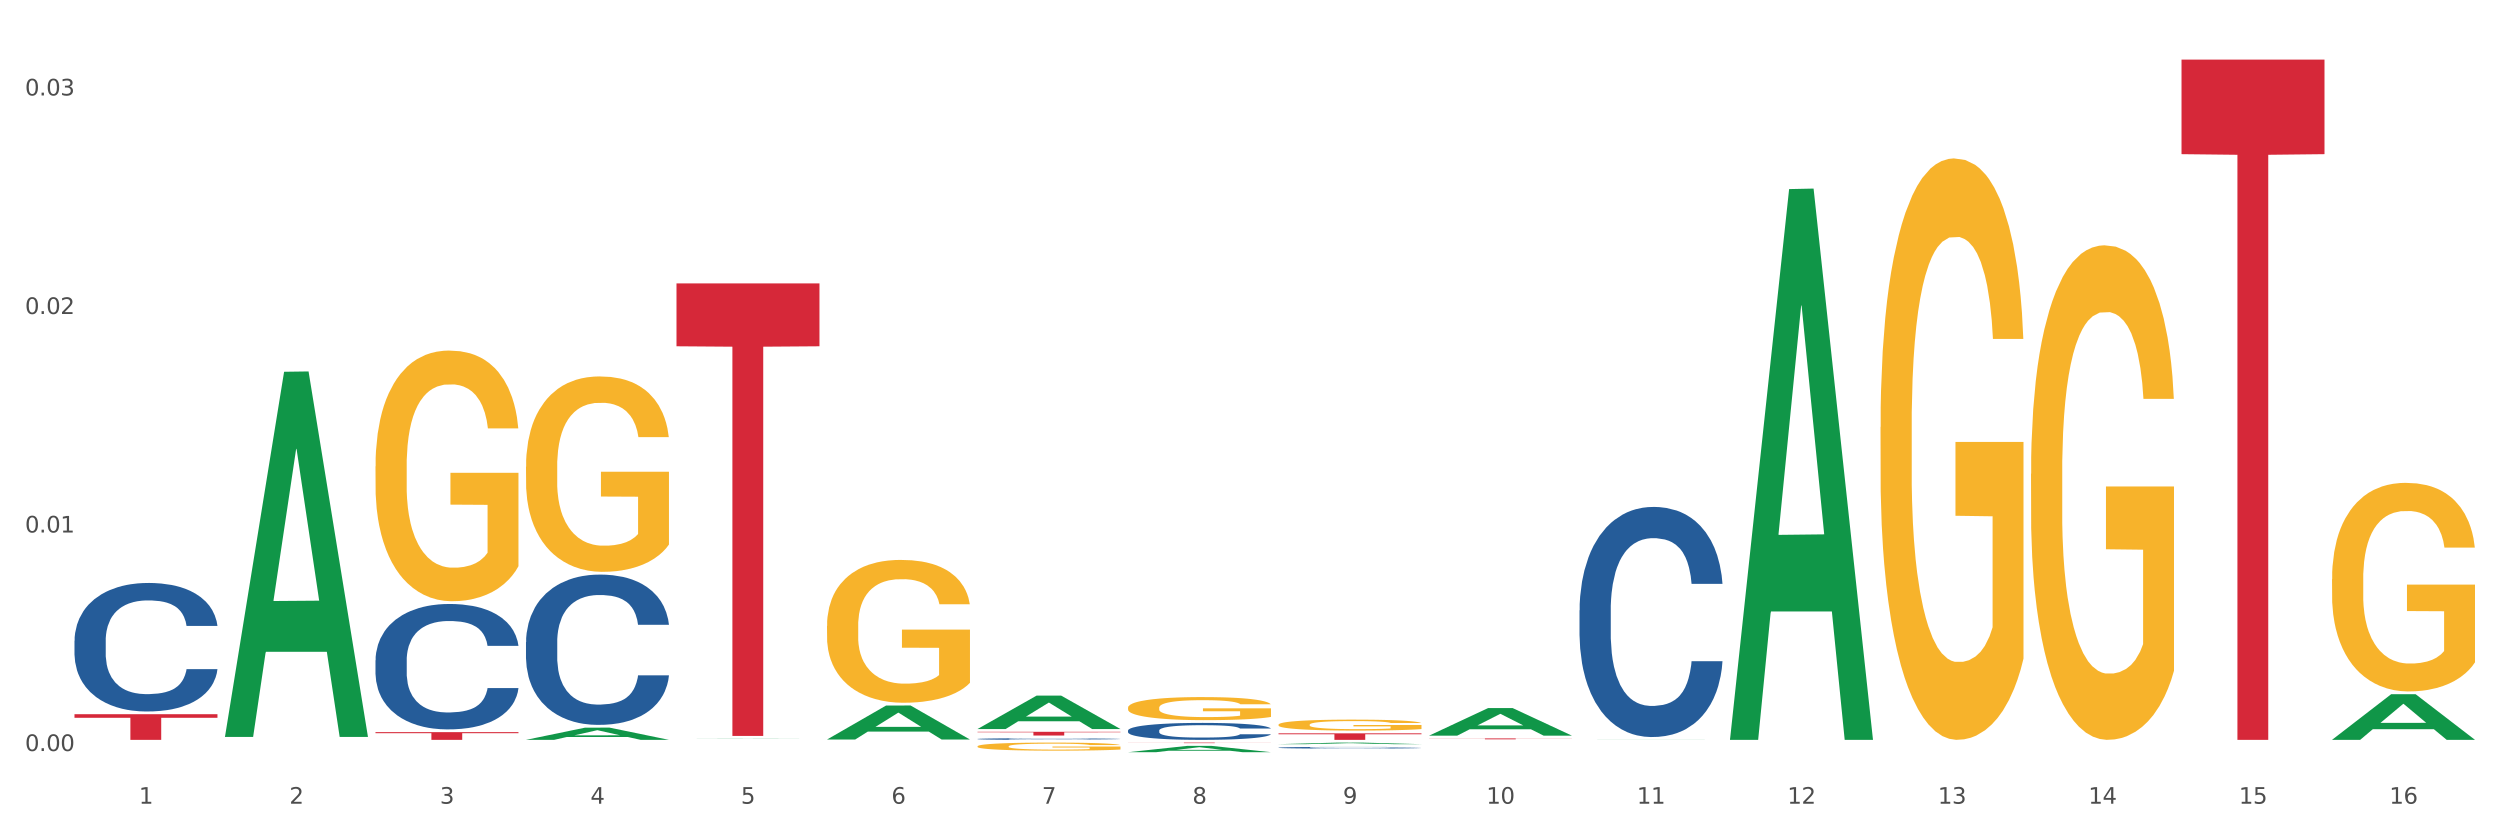 <?xml version="1.0" encoding="utf-8" standalone="no"?>
<!DOCTYPE svg PUBLIC "-//W3C//DTD SVG 1.1//EN"
  "http://www.w3.org/Graphics/SVG/1.1/DTD/svg11.dtd">
<svg xmlns:xlink="http://www.w3.org/1999/xlink" width="1080pt" height="360pt" viewBox="0 0 1080 360" xmlns="http://www.w3.org/2000/svg" version="1.1">
 <rect x="0" y="0" width="1080" height="360" fill="#333333" stroke="none"/>
 <defs>
  <style type="text/css">*{stroke-linejoin: round; stroke-linecap: butt}</style>
 </defs>
 <g id="figure_1">
  <g id="patch_1">
   <path d="M 0 360 
L 1080 360 
L 1080 0 
L 0 0 
z
" style="fill: #ffffff; stroke: #ffffff; stroke-linejoin: miter"/>
  </g>
  <g id="axes_1">
   <g id="matplotlib.axis_1">
    <g id="xtick_1">
     <g id="text_1">
      <!-- 1 -->
      <g style="fill: #4d4d4d" transform="translate(60.004 347.204) scale(0.096 -0.096)">
       <defs>
        <path id="DejaVuSans-31" d="M 794 531 
L 1825 531 
L 1825 4091 
L 703 3866 
L 703 4441 
L 1819 4666 
L 2450 4666 
L 2450 531 
L 3481 531 
L 3481 0 
L 794 0 
L 794 531 
z
" transform="scale(0.016)"/>
       </defs>
       <use xlink:href="#DejaVuSans-31"/>
      </g>
     </g>
    </g>
    <g id="xtick_2">
     <g id="text_2">
      <!-- 2 -->
      <g style="fill: #4d4d4d" transform="translate(125.021 347.204) scale(0.096 -0.096)">
       <defs>
        <path id="DejaVuSans-32" d="M 1228 531 
L 3431 531 
L 3431 0 
L 469 0 
L 469 531 
Q 828 903 1448 1529 
Q 2069 2156 2228 2338 
Q 2531 2678 2651 2914 
Q 2772 3150 2772 3378 
Q 2772 3750 2511 3984 
Q 2250 4219 1831 4219 
Q 1534 4219 1204 4116 
Q 875 4013 500 3803 
L 500 4441 
Q 881 4594 1212 4672 
Q 1544 4750 1819 4750 
Q 2544 4750 2975 4387 
Q 3406 4025 3406 3419 
Q 3406 3131 3298 2873 
Q 3191 2616 2906 2266 
Q 2828 2175 2409 1742 
Q 1991 1309 1228 531 
z
" transform="scale(0.016)"/>
       </defs>
       <use xlink:href="#DejaVuSans-32"/>
      </g>
     </g>
    </g>
    <g id="xtick_3">
     <g id="text_3">
      <!-- 3 -->
      <g style="fill: #4d4d4d" transform="translate(190.039 347.204) scale(0.096 -0.096)">
       <defs>
        <path id="DejaVuSans-33" d="M 2597 2516 
Q 3050 2419 3304 2112 
Q 3559 1806 3559 1356 
Q 3559 666 3084 287 
Q 2609 -91 1734 -91 
Q 1441 -91 1130 -33 
Q 819 25 488 141 
L 488 750 
Q 750 597 1062 519 
Q 1375 441 1716 441 
Q 2309 441 2620 675 
Q 2931 909 2931 1356 
Q 2931 1769 2642 2001 
Q 2353 2234 1838 2234 
L 1294 2234 
L 1294 2753 
L 1863 2753 
Q 2328 2753 2575 2939 
Q 2822 3125 2822 3475 
Q 2822 3834 2567 4026 
Q 2313 4219 1838 4219 
Q 1578 4219 1281 4162 
Q 984 4106 628 3988 
L 628 4550 
Q 988 4650 1302 4700 
Q 1616 4750 1894 4750 
Q 2613 4750 3031 4423 
Q 3450 4097 3450 3541 
Q 3450 3153 3228 2886 
Q 3006 2619 2597 2516 
z
" transform="scale(0.016)"/>
       </defs>
       <use xlink:href="#DejaVuSans-33"/>
      </g>
     </g>
    </g>
    <g id="xtick_4">
     <g id="text_4">
      <!-- 4 -->
      <g style="fill: #4d4d4d" transform="translate(255.056 347.204) scale(0.096 -0.096)">
       <defs>
        <path id="DejaVuSans-34" d="M 2419 4116 
L 825 1625 
L 2419 1625 
L 2419 4116 
z
M 2253 4666 
L 3047 4666 
L 3047 1625 
L 3713 1625 
L 3713 1100 
L 3047 1100 
L 3047 0 
L 2419 0 
L 2419 1100 
L 313 1100 
L 313 1709 
L 2253 4666 
z
" transform="scale(0.016)"/>
       </defs>
       <use xlink:href="#DejaVuSans-34"/>
      </g>
     </g>
    </g>
    <g id="xtick_5">
     <g id="text_5">
      <!-- 5 -->
      <g style="fill: #4d4d4d" transform="translate(320.073 347.204) scale(0.096 -0.096)">
       <defs>
        <path id="DejaVuSans-35" d="M 691 4666 
L 3169 4666 
L 3169 4134 
L 1269 4134 
L 1269 2991 
Q 1406 3038 1543 3061 
Q 1681 3084 1819 3084 
Q 2600 3084 3056 2656 
Q 3513 2228 3513 1497 
Q 3513 744 3044 326 
Q 2575 -91 1722 -91 
Q 1428 -91 1123 -41 
Q 819 9 494 109 
L 494 744 
Q 775 591 1075 516 
Q 1375 441 1709 441 
Q 2250 441 2565 725 
Q 2881 1009 2881 1497 
Q 2881 1984 2565 2268 
Q 2250 2553 1709 2553 
Q 1456 2553 1204 2497 
Q 953 2441 691 2322 
L 691 4666 
z
" transform="scale(0.016)"/>
       </defs>
       <use xlink:href="#DejaVuSans-35"/>
      </g>
     </g>
    </g>
    <g id="xtick_6">
     <g id="text_6">
      <!-- 6 -->
      <g style="fill: #4d4d4d" transform="translate(385.09 347.204) scale(0.096 -0.096)">
       <defs>
        <path id="DejaVuSans-36" d="M 2113 2584 
Q 1688 2584 1439 2293 
Q 1191 2003 1191 1497 
Q 1191 994 1439 701 
Q 1688 409 2113 409 
Q 2538 409 2786 701 
Q 3034 994 3034 1497 
Q 3034 2003 2786 2293 
Q 2538 2584 2113 2584 
z
M 3366 4563 
L 3366 3988 
Q 3128 4100 2886 4159 
Q 2644 4219 2406 4219 
Q 1781 4219 1451 3797 
Q 1122 3375 1075 2522 
Q 1259 2794 1537 2939 
Q 1816 3084 2150 3084 
Q 2853 3084 3261 2657 
Q 3669 2231 3669 1497 
Q 3669 778 3244 343 
Q 2819 -91 2113 -91 
Q 1303 -91 875 529 
Q 447 1150 447 2328 
Q 447 3434 972 4092 
Q 1497 4750 2381 4750 
Q 2619 4750 2861 4703 
Q 3103 4656 3366 4563 
z
" transform="scale(0.016)"/>
       </defs>
       <use xlink:href="#DejaVuSans-36"/>
      </g>
     </g>
    </g>
    <g id="xtick_7">
     <g id="text_7">
      <!-- 7 -->
      <g style="fill: #4d4d4d" transform="translate(450.108 347.204) scale(0.096 -0.096)">
       <defs>
        <path id="DejaVuSans-37" d="M 525 4666 
L 3525 4666 
L 3525 4397 
L 1831 0 
L 1172 0 
L 2766 4134 
L 525 4134 
L 525 4666 
z
" transform="scale(0.016)"/>
       </defs>
       <use xlink:href="#DejaVuSans-37"/>
      </g>
     </g>
    </g>
    <g id="xtick_8">
     <g id="text_8">
      <!-- 8 -->
      <g style="fill: #4d4d4d" transform="translate(515.125 347.204) scale(0.096 -0.096)">
       <defs>
        <path id="DejaVuSans-38" d="M 2034 2216 
Q 1584 2216 1326 1975 
Q 1069 1734 1069 1313 
Q 1069 891 1326 650 
Q 1584 409 2034 409 
Q 2484 409 2743 651 
Q 3003 894 3003 1313 
Q 3003 1734 2745 1975 
Q 2488 2216 2034 2216 
z
M 1403 2484 
Q 997 2584 770 2862 
Q 544 3141 544 3541 
Q 544 4100 942 4425 
Q 1341 4750 2034 4750 
Q 2731 4750 3128 4425 
Q 3525 4100 3525 3541 
Q 3525 3141 3298 2862 
Q 3072 2584 2669 2484 
Q 3125 2378 3379 2068 
Q 3634 1759 3634 1313 
Q 3634 634 3220 271 
Q 2806 -91 2034 -91 
Q 1263 -91 848 271 
Q 434 634 434 1313 
Q 434 1759 690 2068 
Q 947 2378 1403 2484 
z
M 1172 3481 
Q 1172 3119 1398 2916 
Q 1625 2713 2034 2713 
Q 2441 2713 2670 2916 
Q 2900 3119 2900 3481 
Q 2900 3844 2670 4047 
Q 2441 4250 2034 4250 
Q 1625 4250 1398 4047 
Q 1172 3844 1172 3481 
z
" transform="scale(0.016)"/>
       </defs>
       <use xlink:href="#DejaVuSans-38"/>
      </g>
     </g>
    </g>
    <g id="xtick_9">
     <g id="text_9">
      <!-- 9 -->
      <g style="fill: #4d4d4d" transform="translate(580.142 347.204) scale(0.096 -0.096)">
       <defs>
        <path id="DejaVuSans-39" d="M 703 97 
L 703 672 
Q 941 559 1184 500 
Q 1428 441 1663 441 
Q 2288 441 2617 861 
Q 2947 1281 2994 2138 
Q 2813 1869 2534 1725 
Q 2256 1581 1919 1581 
Q 1219 1581 811 2004 
Q 403 2428 403 3163 
Q 403 3881 828 4315 
Q 1253 4750 1959 4750 
Q 2769 4750 3195 4129 
Q 3622 3509 3622 2328 
Q 3622 1225 3098 567 
Q 2575 -91 1691 -91 
Q 1453 -91 1209 -44 
Q 966 3 703 97 
z
M 1959 2075 
Q 2384 2075 2632 2365 
Q 2881 2656 2881 3163 
Q 2881 3666 2632 3958 
Q 2384 4250 1959 4250 
Q 1534 4250 1286 3958 
Q 1038 3666 1038 3163 
Q 1038 2656 1286 2365 
Q 1534 2075 1959 2075 
z
" transform="scale(0.016)"/>
       </defs>
       <use xlink:href="#DejaVuSans-39"/>
      </g>
     </g>
    </g>
    <g id="xtick_10">
     <g id="text_10">
      <!-- 10 -->
      <g style="fill: #4d4d4d" transform="translate(642.105 347.204) scale(0.096 -0.096)">
       <defs>
        <path id="DejaVuSans-30" d="M 2034 4250 
Q 1547 4250 1301 3770 
Q 1056 3291 1056 2328 
Q 1056 1369 1301 889 
Q 1547 409 2034 409 
Q 2525 409 2770 889 
Q 3016 1369 3016 2328 
Q 3016 3291 2770 3770 
Q 2525 4250 2034 4250 
z
M 2034 4750 
Q 2819 4750 3233 4129 
Q 3647 3509 3647 2328 
Q 3647 1150 3233 529 
Q 2819 -91 2034 -91 
Q 1250 -91 836 529 
Q 422 1150 422 2328 
Q 422 3509 836 4129 
Q 1250 4750 2034 4750 
z
" transform="scale(0.016)"/>
       </defs>
       <use xlink:href="#DejaVuSans-31"/>
       <use xlink:href="#DejaVuSans-30" transform="translate(63.623 0)"/>
      </g>
     </g>
    </g>
    <g id="xtick_11">
     <g id="text_11">
      <!-- 11 -->
      <g style="fill: #4d4d4d" transform="translate(707.123 347.204) scale(0.096 -0.096)">
       <use xlink:href="#DejaVuSans-31"/>
       <use xlink:href="#DejaVuSans-31" transform="translate(63.623 0)"/>
      </g>
     </g>
    </g>
    <g id="xtick_12">
     <g id="text_12">
      <!-- 12 -->
      <g style="fill: #4d4d4d" transform="translate(772.14 347.204) scale(0.096 -0.096)">
       <use xlink:href="#DejaVuSans-31"/>
       <use xlink:href="#DejaVuSans-32" transform="translate(63.623 0)"/>
      </g>
     </g>
    </g>
    <g id="xtick_13">
     <g id="text_13">
      <!-- 13 -->
      <g style="fill: #4d4d4d" transform="translate(837.157 347.204) scale(0.096 -0.096)">
       <use xlink:href="#DejaVuSans-31"/>
       <use xlink:href="#DejaVuSans-33" transform="translate(63.623 0)"/>
      </g>
     </g>
    </g>
    <g id="xtick_14">
     <g id="text_14">
      <!-- 14 -->
      <g style="fill: #4d4d4d" transform="translate(902.174 347.204) scale(0.096 -0.096)">
       <use xlink:href="#DejaVuSans-31"/>
       <use xlink:href="#DejaVuSans-34" transform="translate(63.623 0)"/>
      </g>
     </g>
    </g>
    <g id="xtick_15">
     <g id="text_15">
      <!-- 15 -->
      <g style="fill: #4d4d4d" transform="translate(967.192 347.204) scale(0.096 -0.096)">
       <use xlink:href="#DejaVuSans-31"/>
       <use xlink:href="#DejaVuSans-35" transform="translate(63.623 0)"/>
      </g>
     </g>
    </g>
    <g id="xtick_16">
     <g id="text_16">
      <!-- 16 -->
      <g style="fill: #4d4d4d" transform="translate(1032.209 347.204) scale(0.096 -0.096)">
       <use xlink:href="#DejaVuSans-31"/>
       <use xlink:href="#DejaVuSans-36" transform="translate(63.623 0)"/>
      </g>
     </g>
    </g>
    <g id="xtick_17"/>
    <g id="xtick_18"/>
    <g id="xtick_19"/>
    <g id="xtick_20"/>
    <g id="xtick_21"/>
    <g id="xtick_22"/>
    <g id="xtick_23"/>
    <g id="xtick_24"/>
    <g id="xtick_25"/>
    <g id="xtick_26"/>
    <g id="xtick_27"/>
    <g id="xtick_28"/>
    <g id="xtick_29"/>
    <g id="xtick_30"/>
    <g id="xtick_31"/>
   </g>
   <g id="matplotlib.axis_2">
    <g id="ytick_1">
     <g id="text_17">
      <!-- 0.00 -->
      <g style="fill: #4d4d4d" transform="translate(10.8 324.444) scale(0.096 -0.096)">
       <defs>
        <path id="DejaVuSans-2e" d="M 684 794 
L 1344 794 
L 1344 0 
L 684 0 
L 684 794 
z
" transform="scale(0.016)"/>
       </defs>
       <use xlink:href="#DejaVuSans-30"/>
       <use xlink:href="#DejaVuSans-2e" transform="translate(63.623 0)"/>
       <use xlink:href="#DejaVuSans-30" transform="translate(95.41 0)"/>
       <use xlink:href="#DejaVuSans-30" transform="translate(159.033 0)"/>
      </g>
     </g>
    </g>
    <g id="ytick_2">
     <g id="text_18">
      <!-- 0.01 -->
      <g style="fill: #4d4d4d" transform="translate(10.8 230.044) scale(0.096 -0.096)">
       <use xlink:href="#DejaVuSans-30"/>
       <use xlink:href="#DejaVuSans-2e" transform="translate(63.623 0)"/>
       <use xlink:href="#DejaVuSans-30" transform="translate(95.41 0)"/>
       <use xlink:href="#DejaVuSans-31" transform="translate(159.033 0)"/>
      </g>
     </g>
    </g>
    <g id="ytick_3">
     <g id="text_19">
      <!-- 0.02 -->
      <g style="fill: #4d4d4d" transform="translate(10.8 135.643) scale(0.096 -0.096)">
       <use xlink:href="#DejaVuSans-30"/>
       <use xlink:href="#DejaVuSans-2e" transform="translate(63.623 0)"/>
       <use xlink:href="#DejaVuSans-30" transform="translate(95.41 0)"/>
       <use xlink:href="#DejaVuSans-32" transform="translate(159.033 0)"/>
      </g>
     </g>
    </g>
    <g id="ytick_4">
     <g id="text_20">
      <!-- 0.03 -->
      <g style="fill: #4d4d4d" transform="translate(10.8 41.242) scale(0.096 -0.096)">
       <use xlink:href="#DejaVuSans-30"/>
       <use xlink:href="#DejaVuSans-2e" transform="translate(63.623 0)"/>
       <use xlink:href="#DejaVuSans-30" transform="translate(95.41 0)"/>
       <use xlink:href="#DejaVuSans-33" transform="translate(159.033 0)"/>
      </g>
     </g>
    </g>
    <g id="ytick_5"/>
    <g id="ytick_6"/>
    <g id="ytick_7"/>
   </g>
   <g id="PolyCollection_1">
    <path d="M 97.192 318.046 
L 97.256 317.897 
L 122.727 160.606 
L 133.297 160.457 
L 158.959 318.342 
L 146.733 318.342 
L 141.193 281.576 
L 114.894 281.576 
L 114.703 282.169 
L 109.354 318.342 
L 97.192 318.342 
L 97.192 318.046 
L 118.206 259.636 
L 137.882 259.487 
L 128.139 194.11 
L 128.012 193.813 
L 127.884 194.258 
L 118.142 259.487 
L 118.206 259.636 
L 97.192 318.046 
z
" clip-path="url(#pe844d0e435)" style="fill: #109648"/>
    <path d="M 552.313 316.797 
L 614.079 316.797 
L 614.079 317.189 
L 589.783 317.192 
L 589.783 319.617 
L 576.463 319.617 
L 576.463 317.192 
L 552.313 317.189 
L 552.313 316.8 
L 552.313 316.797 
z
" clip-path="url(#pe844d0e435)" style="fill: #d62839"/>
    <path d="M 487.296 320.797 
L 549.062 320.797 
L 549.062 320.831 
L 524.765 320.831 
L 524.765 321.038 
L 511.446 321.038 
L 511.446 320.831 
L 487.296 320.831 
L 487.296 320.797 
L 487.296 320.797 
z
" clip-path="url(#pe844d0e435)" style="fill: #d62839"/>
    <path d="M 422.278 316.13 
L 484.045 316.13 
L 484.045 316.353 
L 459.748 316.355 
L 459.748 317.739 
L 446.429 317.739 
L 446.429 316.355 
L 422.278 316.353 
L 422.278 316.131 
L 422.278 316.13 
z
" clip-path="url(#pe844d0e435)" style="fill: #d62839"/>
    <path d="M 292.244 122.426 
L 354.01 122.426 
L 354.01 149.592 
L 329.714 149.776 
L 329.714 317.913 
L 316.394 317.913 
L 316.394 149.776 
L 292.244 149.592 
L 292.244 122.61 
L 292.244 122.426 
z
" clip-path="url(#pe844d0e435)" style="fill: #d62839"/>
    <path d="M 162.209 285.263 
L 162.282 285.213 
L 162.282 283.828 
L 162.502 281.947 
L 163.305 278.483 
L 164.327 275.86 
L 166.079 272.792 
L 167.028 271.505 
L 168.269 270.07 
L 170.825 267.744 
L 173.745 265.765 
L 175.789 264.676 
L 177.323 263.983 
L 180.754 262.746 
L 182.725 262.202 
L 184.77 261.756 
L 186.522 261.459 
L 189.442 261.113 
L 191.778 260.965 
L 194.48 260.915 
L 196.743 260.965 
L 199.737 261.162 
L 204.117 261.756 
L 205.796 262.103 
L 208.06 262.697 
L 210.396 263.488 
L 212.294 264.28 
L 214.485 265.418 
L 216.748 266.903 
L 218.938 268.783 
L 220.471 270.516 
L 221.713 272.347 
L 222.808 274.573 
L 223.611 276.998 
L 223.976 279.027 
L 210.615 279.027 
L 210.25 277.196 
L 209.52 275.217 
L 208.79 273.881 
L 207.987 272.792 
L 206.746 271.555 
L 205.65 270.763 
L 203.825 269.823 
L 202.146 269.229 
L 200.759 268.882 
L 199.079 268.586 
L 195.502 268.289 
L 192.947 268.289 
L 191.34 268.388 
L 189.369 268.635 
L 187.69 268.981 
L 185.719 269.575 
L 184.185 270.219 
L 182.652 271.06 
L 181.776 271.654 
L 180.462 272.742 
L 179.586 273.633 
L 178.418 275.167 
L 177.761 276.256 
L 176.592 279.077 
L 176.081 281.155 
L 175.862 282.59 
L 175.716 284.174 
L 175.716 291.894 
L 176.154 295.358 
L 176.519 296.843 
L 177.104 298.525 
L 178.199 300.703 
L 179.805 302.831 
L 181.484 304.365 
L 182.871 305.305 
L 184.185 305.998 
L 185.5 306.542 
L 187.106 307.037 
L 188.42 307.334 
L 190.391 307.631 
L 192.728 307.779 
L 194.553 307.779 
L 198.276 307.532 
L 199.956 307.284 
L 201.562 306.938 
L 203.314 306.394 
L 204.701 305.8 
L 205.504 305.354 
L 206.819 304.414 
L 207.841 303.424 
L 208.717 302.286 
L 209.301 301.296 
L 209.958 299.812 
L 210.469 298.129 
L 210.615 297.239 
L 223.976 297.239 
L 223.684 299.02 
L 223.173 300.752 
L 222.151 303.078 
L 221.348 304.414 
L 220.106 306.047 
L 218.792 307.433 
L 216.967 308.967 
L 215.288 310.105 
L 213.535 311.095 
L 211.637 311.986 
L 208.206 313.223 
L 206.965 313.569 
L 204.336 314.163 
L 202.292 314.51 
L 199.299 314.856 
L 196.232 315.054 
L 193.02 315.103 
L 190.172 315.004 
L 187.033 314.707 
L 185.062 314.411 
L 182.871 313.965 
L 180.316 313.272 
L 177.907 312.431 
L 175.643 311.441 
L 173.526 310.303 
L 171.555 309.016 
L 168.999 306.889 
L 167.101 304.81 
L 165.714 302.88 
L 164.765 301.247 
L 163.816 299.169 
L 163.305 297.733 
L 162.502 294.269 
L 162.209 291.053 
L 162.209 285.263 
z
" clip-path="url(#pe844d0e435)" style="fill: #255c99"/>
    <path d="M 32.175 308.545 
L 93.941 308.545 
L 93.941 310.084 
L 69.645 310.094 
L 69.645 319.617 
L 56.325 319.617 
L 56.325 310.094 
L 32.175 310.084 
L 32.175 308.556 
L 32.175 308.545 
z
" clip-path="url(#pe844d0e435)" style="fill: #d62839"/>
    <path d="M 1007.434 250.232 
L 1007.507 250.149 
L 1007.507 247.187 
L 1007.652 244.635 
L 1008.382 238.463 
L 1009.475 233.36 
L 1010.278 230.645 
L 1011.08 228.423 
L 1012.028 226.2 
L 1013.195 223.896 
L 1015.309 220.522 
L 1016.622 218.794 
L 1018.226 216.983 
L 1021.143 214.349 
L 1023.258 212.868 
L 1025.446 211.634 
L 1029.019 210.152 
L 1031.353 209.494 
L 1033.832 209 
L 1036.822 208.671 
L 1039.083 208.589 
L 1044.041 208.835 
L 1048.271 209.576 
L 1050.313 210.152 
L 1052.938 211.14 
L 1054.324 211.798 
L 1056.584 213.115 
L 1058.918 214.843 
L 1060.522 216.325 
L 1062.929 219.123 
L 1064.752 221.921 
L 1066.429 225.377 
L 1067.304 227.764 
L 1067.96 229.986 
L 1068.544 232.537 
L 1069.127 236.57 
L 1056.001 236.57 
L 1055.49 233.69 
L 1054.688 230.974 
L 1053.521 228.34 
L 1052.5 226.694 
L 1050.75 224.637 
L 1049.146 223.32 
L 1047.469 222.332 
L 1045.427 221.509 
L 1043.823 221.098 
L 1041.562 220.769 
L 1037.114 220.851 
L 1034.124 221.509 
L 1032.082 222.332 
L 1030.769 223.073 
L 1029.602 223.896 
L 1028.29 225.048 
L 1026.758 226.777 
L 1025.665 228.34 
L 1024.571 230.315 
L 1023.696 232.291 
L 1022.893 234.595 
L 1022.237 237.064 
L 1021.727 239.615 
L 1021.289 242.743 
L 1020.925 247.927 
L 1020.925 259.202 
L 1021.07 261.754 
L 1021.435 265.128 
L 1021.873 267.679 
L 1022.602 270.724 
L 1023.258 272.782 
L 1024.498 275.744 
L 1025.883 278.213 
L 1026.977 279.777 
L 1028.071 281.094 
L 1029.967 282.904 
L 1032.082 284.386 
L 1033.905 285.291 
L 1036.384 286.114 
L 1038.062 286.443 
L 1039.52 286.608 
L 1043.093 286.608 
L 1045.646 286.361 
L 1048.49 285.785 
L 1050.677 285.044 
L 1052.5 284.139 
L 1054.542 282.657 
L 1055.855 281.258 
L 1055.855 264.058 
L 1039.812 263.976 
L 1039.812 252.536 
L 1069.2 252.536 
L 1069.2 286.114 
L 1067.96 287.842 
L 1066.575 289.406 
L 1065.116 290.805 
L 1062.929 292.533 
L 1060.303 294.179 
L 1057.97 295.331 
L 1055.49 296.319 
L 1052.573 297.224 
L 1048.781 298.047 
L 1046.448 298.376 
L 1043.531 298.623 
L 1040.103 298.706 
L 1037.114 298.541 
L 1034.197 298.13 
L 1031.134 297.389 
L 1028.144 296.319 
L 1025.883 295.249 
L 1023.623 293.932 
L 1021.216 292.204 
L 1019.32 290.558 
L 1017.862 289.077 
L 1016.257 287.184 
L 1014.507 284.715 
L 1013.195 282.493 
L 1012.028 280.188 
L 1010.788 277.226 
L 1009.913 274.674 
L 1009.038 271.465 
L 1008.527 269.078 
L 1007.944 265.375 
L 1007.507 260.19 
L 1007.434 250.232 
z
" clip-path="url(#pe844d0e435)" style="fill: #f7b32b"/>
    <path d="M 877.399 204.692 
L 877.472 204.497 
L 877.472 197.473 
L 877.618 191.424 
L 878.347 176.79 
L 879.441 164.693 
L 880.243 158.254 
L 881.045 152.986 
L 881.993 147.718 
L 883.16 142.255 
L 885.275 134.255 
L 886.588 130.157 
L 888.192 125.865 
L 891.109 119.621 
L 893.224 116.109 
L 895.411 113.182 
L 898.985 109.67 
L 901.318 108.109 
L 903.798 106.938 
L 906.787 106.158 
L 909.048 105.963 
L 914.007 106.548 
L 918.236 108.304 
L 920.278 109.67 
L 922.904 112.011 
L 924.289 113.572 
L 926.55 116.694 
L 928.883 120.792 
L 930.488 124.304 
L 932.894 130.938 
L 934.717 137.572 
L 936.394 145.767 
L 937.27 151.425 
L 937.926 156.693 
L 938.509 162.742 
L 939.093 172.303 
L 925.966 172.303 
L 925.456 165.474 
L 924.654 159.035 
L 923.487 152.791 
L 922.466 148.889 
L 920.716 144.011 
L 919.111 140.889 
L 917.434 138.547 
L 915.392 136.596 
L 913.788 135.621 
L 911.527 134.84 
L 907.079 135.035 
L 904.089 136.596 
L 902.047 138.547 
L 900.735 140.303 
L 899.568 142.255 
L 898.255 144.986 
L 896.724 149.084 
L 895.63 152.791 
L 894.536 157.474 
L 893.661 162.157 
L 892.859 167.62 
L 892.203 173.473 
L 891.692 179.522 
L 891.255 186.937 
L 890.89 199.229 
L 890.89 225.96 
L 891.036 232.009 
L 891.4 240.009 
L 891.838 246.057 
L 892.567 253.277 
L 893.224 258.155 
L 894.463 265.179 
L 895.849 271.032 
L 896.943 274.74 
L 898.037 277.862 
L 899.933 282.154 
L 902.047 285.666 
L 903.87 287.813 
L 906.35 289.764 
L 908.027 290.544 
L 909.486 290.934 
L 913.059 290.934 
L 915.611 290.349 
L 918.455 288.983 
L 920.643 287.227 
L 922.466 285.081 
L 924.508 281.569 
L 925.82 278.252 
L 925.82 237.472 
L 909.777 237.277 
L 909.777 210.156 
L 939.166 210.156 
L 939.166 289.764 
L 937.926 293.861 
L 936.54 297.568 
L 935.082 300.885 
L 932.894 304.983 
L 930.269 308.885 
L 927.935 311.617 
L 925.456 313.958 
L 922.539 316.105 
L 918.747 318.056 
L 916.413 318.836 
L 913.496 319.422 
L 910.069 319.617 
L 907.079 319.227 
L 904.162 318.251 
L 901.099 316.495 
L 898.109 313.958 
L 895.849 311.422 
L 893.588 308.3 
L 891.182 304.202 
L 889.286 300.3 
L 887.827 296.788 
L 886.223 292.3 
L 884.473 286.447 
L 883.16 281.179 
L 881.993 275.715 
L 880.754 268.691 
L 879.879 262.642 
L 879.003 255.033 
L 878.493 249.374 
L 877.91 240.594 
L 877.472 228.302 
L 877.399 204.692 
z
" clip-path="url(#pe844d0e435)" style="fill: #f7b32b"/>
    <path d="M 812.382 184.501 
L 812.455 184.271 
L 812.455 176.013 
L 812.601 168.902 
L 813.33 151.697 
L 814.424 137.474 
L 815.226 129.904 
L 816.028 123.71 
L 816.976 117.516 
L 818.143 111.093 
L 820.258 101.688 
L 821.57 96.87 
L 823.175 91.823 
L 826.092 84.483 
L 828.206 80.353 
L 830.394 76.912 
L 833.967 72.783 
L 836.301 70.948 
L 838.78 69.572 
L 841.77 68.654 
L 844.031 68.425 
L 848.99 69.113 
L 853.219 71.178 
L 855.261 72.783 
L 857.886 75.536 
L 859.272 77.371 
L 861.532 81.042 
L 863.866 85.859 
L 865.47 89.988 
L 867.877 97.788 
L 869.7 105.587 
L 871.377 115.222 
L 872.252 121.875 
L 872.909 128.068 
L 873.492 135.18 
L 874.075 146.42 
L 860.949 146.42 
L 860.439 138.391 
L 859.636 130.821 
L 858.47 123.481 
L 857.449 118.893 
L 855.699 113.158 
L 854.094 109.487 
L 852.417 106.734 
L 850.375 104.44 
L 848.771 103.293 
L 846.51 102.376 
L 842.062 102.605 
L 839.072 104.44 
L 837.03 106.734 
L 835.717 108.799 
L 834.551 111.093 
L 833.238 114.305 
L 831.707 119.122 
L 830.613 123.481 
L 829.519 128.986 
L 828.644 134.492 
L 827.842 140.915 
L 827.185 147.797 
L 826.675 154.908 
L 826.237 163.625 
L 825.873 178.078 
L 825.873 209.505 
L 826.019 216.617 
L 826.383 226.022 
L 826.821 233.133 
L 827.55 241.621 
L 828.206 247.356 
L 829.446 255.614 
L 830.832 262.496 
L 831.925 266.855 
L 833.019 270.525 
L 834.915 275.572 
L 837.03 279.701 
L 838.853 282.225 
L 841.333 284.519 
L 843.01 285.436 
L 844.468 285.895 
L 848.042 285.895 
L 850.594 285.207 
L 853.438 283.601 
L 855.626 281.537 
L 857.449 279.013 
L 859.491 274.884 
L 860.803 270.984 
L 860.803 223.04 
L 844.76 222.81 
L 844.76 190.924 
L 874.148 190.924 
L 874.148 284.519 
L 872.909 289.336 
L 871.523 293.695 
L 870.065 297.594 
L 867.877 302.412 
L 865.252 307 
L 862.918 310.211 
L 860.439 312.964 
L 857.522 315.488 
L 853.73 317.782 
L 851.396 318.699 
L 848.479 319.387 
L 845.052 319.617 
L 842.062 319.158 
L 839.145 318.011 
L 836.082 315.946 
L 833.092 312.964 
L 830.832 309.982 
L 828.571 306.312 
L 826.164 301.494 
L 824.268 296.906 
L 822.81 292.777 
L 821.206 287.501 
L 819.455 280.619 
L 818.143 274.425 
L 816.976 268.002 
L 815.736 259.744 
L 814.861 252.632 
L 813.986 243.686 
L 813.476 237.033 
L 812.892 226.71 
L 812.455 212.258 
L 812.382 184.501 
z
" clip-path="url(#pe844d0e435)" style="fill: #f7b32b"/>
    <path d="M 617.33 318.996 
L 679.097 318.996 
L 679.097 319.051 
L 654.8 319.051 
L 654.8 319.39 
L 641.481 319.39 
L 641.481 319.051 
L 617.33 319.051 
L 617.33 318.997 
L 617.33 318.996 
z
" clip-path="url(#pe844d0e435)" style="fill: #d62839"/>
    <path d="M 552.313 313.067 
L 552.386 313.063 
L 552.386 312.907 
L 552.532 312.773 
L 553.261 312.448 
L 554.355 312.18 
L 555.157 312.037 
L 555.959 311.92 
L 556.907 311.803 
L 558.074 311.682 
L 560.189 311.504 
L 561.501 311.413 
L 563.106 311.318 
L 566.023 311.179 
L 568.137 311.102 
L 570.325 311.037 
L 573.898 310.959 
L 576.232 310.924 
L 578.711 310.898 
L 581.701 310.881 
L 583.962 310.876 
L 588.921 310.889 
L 593.15 310.928 
L 595.192 310.959 
L 597.817 311.011 
L 599.203 311.045 
L 601.464 311.115 
L 603.797 311.205 
L 605.401 311.283 
L 607.808 311.431 
L 609.631 311.578 
L 611.308 311.76 
L 612.183 311.885 
L 612.84 312.002 
L 613.423 312.136 
L 614.006 312.348 
L 600.88 312.348 
L 600.37 312.197 
L 599.567 312.054 
L 598.401 311.916 
L 597.38 311.829 
L 595.63 311.721 
L 594.025 311.651 
L 592.348 311.599 
L 590.306 311.556 
L 588.702 311.535 
L 586.441 311.517 
L 581.993 311.522 
L 579.003 311.556 
L 576.961 311.599 
L 575.649 311.638 
L 574.482 311.682 
L 573.169 311.742 
L 571.638 311.833 
L 570.544 311.916 
L 569.45 312.019 
L 568.575 312.123 
L 567.773 312.245 
L 567.116 312.374 
L 566.606 312.509 
L 566.168 312.673 
L 565.804 312.946 
L 565.804 313.539 
L 565.95 313.673 
L 566.314 313.851 
L 566.752 313.985 
L 567.481 314.145 
L 568.137 314.253 
L 569.377 314.409 
L 570.763 314.539 
L 571.856 314.621 
L 572.95 314.691 
L 574.846 314.786 
L 576.961 314.864 
L 578.784 314.912 
L 581.264 314.955 
L 582.941 314.972 
L 584.399 314.981 
L 587.973 314.981 
L 590.525 314.968 
L 593.369 314.938 
L 595.557 314.899 
L 597.38 314.851 
L 599.422 314.773 
L 600.734 314.699 
L 600.734 313.795 
L 584.691 313.79 
L 584.691 313.188 
L 614.079 313.188 
L 614.079 314.955 
L 612.84 315.046 
L 611.454 315.128 
L 609.996 315.202 
L 607.808 315.293 
L 605.183 315.379 
L 602.849 315.44 
L 600.37 315.492 
L 597.453 315.539 
L 593.661 315.583 
L 591.327 315.6 
L 588.41 315.613 
L 584.983 315.617 
L 581.993 315.609 
L 579.076 315.587 
L 576.013 315.548 
L 573.023 315.492 
L 570.763 315.435 
L 568.502 315.366 
L 566.096 315.275 
L 564.199 315.189 
L 562.741 315.111 
L 561.137 315.011 
L 559.387 314.881 
L 558.074 314.764 
L 556.907 314.643 
L 555.667 314.487 
L 554.792 314.353 
L 553.917 314.184 
L 553.407 314.059 
L 552.823 313.864 
L 552.386 313.591 
L 552.313 313.067 
z
" clip-path="url(#pe844d0e435)" style="fill: #f7b32b"/>
    <path d="M 422.278 322.411 
L 422.351 322.408 
L 422.351 322.293 
L 422.497 322.195 
L 423.226 321.955 
L 424.32 321.757 
L 425.122 321.652 
L 425.925 321.566 
L 426.873 321.48 
L 428.039 321.39 
L 430.154 321.26 
L 431.467 321.193 
L 433.071 321.122 
L 435.988 321.02 
L 438.103 320.963 
L 440.291 320.915 
L 443.864 320.858 
L 446.197 320.832 
L 448.677 320.813 
L 451.667 320.8 
L 453.927 320.797 
L 458.886 320.807 
L 463.116 320.835 
L 465.158 320.858 
L 467.783 320.896 
L 469.168 320.921 
L 471.429 320.972 
L 473.763 321.039 
L 475.367 321.097 
L 477.773 321.205 
L 479.596 321.314 
L 481.274 321.448 
L 482.149 321.54 
L 482.805 321.627 
L 483.389 321.725 
L 483.972 321.882 
L 470.846 321.882 
L 470.335 321.77 
L 469.533 321.665 
L 468.366 321.563 
L 467.345 321.499 
L 465.595 321.419 
L 463.991 321.368 
L 462.314 321.33 
L 460.272 321.298 
L 458.667 321.282 
L 456.407 321.269 
L 451.958 321.272 
L 448.969 321.298 
L 446.927 321.33 
L 445.614 321.359 
L 444.447 321.39 
L 443.135 321.435 
L 441.603 321.502 
L 440.509 321.563 
L 439.416 321.639 
L 438.54 321.716 
L 437.738 321.805 
L 437.082 321.901 
L 436.571 322 
L 436.134 322.121 
L 435.769 322.322 
L 435.769 322.759 
L 435.915 322.858 
L 436.28 322.989 
L 436.717 323.088 
L 437.447 323.206 
L 438.103 323.286 
L 439.343 323.401 
L 440.728 323.496 
L 441.822 323.557 
L 442.916 323.608 
L 444.812 323.678 
L 446.927 323.736 
L 448.75 323.771 
L 451.229 323.803 
L 452.906 323.815 
L 454.365 323.822 
L 457.938 323.822 
L 460.49 323.812 
L 463.334 323.79 
L 465.522 323.761 
L 467.345 323.726 
L 469.387 323.669 
L 470.7 323.614 
L 470.7 322.948 
L 454.657 322.944 
L 454.657 322.501 
L 484.045 322.501 
L 484.045 323.803 
L 482.805 323.87 
L 481.42 323.93 
L 479.961 323.985 
L 477.773 324.052 
L 475.148 324.115 
L 472.815 324.16 
L 470.335 324.198 
L 467.418 324.233 
L 463.626 324.265 
L 461.293 324.278 
L 458.376 324.288 
L 454.948 324.291 
L 451.958 324.284 
L 449.041 324.269 
L 445.979 324.24 
L 442.989 324.198 
L 440.728 324.157 
L 438.468 324.106 
L 436.061 324.039 
L 434.165 323.975 
L 432.707 323.918 
L 431.102 323.844 
L 429.352 323.748 
L 428.039 323.662 
L 426.873 323.573 
L 425.633 323.458 
L 424.758 323.359 
L 423.883 323.235 
L 423.372 323.142 
L 422.789 322.999 
L 422.351 322.798 
L 422.278 322.411 
z
" clip-path="url(#pe844d0e435)" style="fill: #f7b32b"/>
    <path d="M 357.261 270.397 
L 357.334 270.341 
L 357.334 268.312 
L 357.48 266.565 
L 358.209 262.338 
L 359.303 258.844 
L 360.105 256.984 
L 360.907 255.462 
L 361.855 253.94 
L 363.022 252.362 
L 365.137 250.052 
L 366.45 248.868 
L 368.054 247.628 
L 370.971 245.825 
L 373.086 244.81 
L 375.273 243.965 
L 378.847 242.951 
L 381.18 242.5 
L 383.66 242.161 
L 386.649 241.936 
L 388.91 241.88 
L 393.869 242.049 
L 398.098 242.556 
L 400.14 242.951 
L 402.766 243.627 
L 404.151 244.078 
L 406.412 244.979 
L 408.745 246.163 
L 410.35 247.177 
L 412.756 249.094 
L 414.579 251.01 
L 416.256 253.377 
L 417.132 255.011 
L 417.788 256.533 
L 418.371 258.28 
L 418.955 261.042 
L 405.828 261.042 
L 405.318 259.069 
L 404.516 257.209 
L 403.349 255.406 
L 402.328 254.279 
L 400.578 252.87 
L 398.974 251.968 
L 397.296 251.292 
L 395.254 250.728 
L 393.65 250.446 
L 391.39 250.221 
L 386.941 250.277 
L 383.951 250.728 
L 381.909 251.292 
L 380.597 251.799 
L 379.43 252.362 
L 378.117 253.151 
L 376.586 254.335 
L 375.492 255.406 
L 374.398 256.758 
L 373.523 258.111 
L 372.721 259.689 
L 372.065 261.38 
L 371.554 263.127 
L 371.117 265.269 
L 370.752 268.819 
L 370.752 276.54 
L 370.898 278.287 
L 371.263 280.598 
L 371.7 282.345 
L 372.429 284.431 
L 373.086 285.84 
L 374.325 287.868 
L 375.711 289.559 
L 376.805 290.63 
L 377.899 291.532 
L 379.795 292.772 
L 381.909 293.786 
L 383.733 294.406 
L 386.212 294.97 
L 387.889 295.195 
L 389.348 295.308 
L 392.921 295.308 
L 395.473 295.139 
L 398.317 294.744 
L 400.505 294.237 
L 402.328 293.617 
L 404.37 292.603 
L 405.683 291.644 
L 405.683 279.865 
L 389.639 279.809 
L 389.639 271.975 
L 419.028 271.975 
L 419.028 294.97 
L 417.788 296.153 
L 416.402 297.224 
L 414.944 298.182 
L 412.756 299.366 
L 410.131 300.493 
L 407.797 301.282 
L 405.318 301.958 
L 402.401 302.578 
L 398.609 303.142 
L 396.275 303.367 
L 393.358 303.536 
L 389.931 303.593 
L 386.941 303.48 
L 384.024 303.198 
L 380.961 302.691 
L 377.972 301.958 
L 375.711 301.225 
L 373.45 300.324 
L 371.044 299.14 
L 369.148 298.013 
L 367.689 296.999 
L 366.085 295.702 
L 364.335 294.012 
L 363.022 292.49 
L 361.855 290.912 
L 360.616 288.883 
L 359.741 287.136 
L 358.866 284.938 
L 358.355 283.303 
L 357.772 280.767 
L 357.334 277.217 
L 357.261 270.397 
z
" clip-path="url(#pe844d0e435)" style="fill: #f7b32b"/>
    <path d="M 227.227 201.627 
L 227.3 201.55 
L 227.3 198.775 
L 227.445 196.384 
L 228.175 190.602 
L 229.269 185.822 
L 230.071 183.278 
L 230.873 181.196 
L 231.821 179.114 
L 232.988 176.956 
L 235.102 173.795 
L 236.415 172.175 
L 238.019 170.479 
L 240.936 168.012 
L 243.051 166.624 
L 245.239 165.468 
L 248.812 164.08 
L 251.146 163.463 
L 253.625 163.001 
L 256.615 162.692 
L 258.876 162.615 
L 263.834 162.846 
L 268.064 163.54 
L 270.106 164.08 
L 272.731 165.005 
L 274.117 165.622 
L 276.377 166.856 
L 278.711 168.475 
L 280.315 169.862 
L 282.722 172.484 
L 284.545 175.105 
L 286.222 178.343 
L 287.097 180.579 
L 287.753 182.661 
L 288.337 185.051 
L 288.92 188.829 
L 275.794 188.829 
L 275.283 186.13 
L 274.481 183.586 
L 273.315 181.119 
L 272.294 179.577 
L 270.543 177.649 
L 268.939 176.416 
L 267.262 175.491 
L 265.22 174.72 
L 263.616 174.334 
L 261.355 174.026 
L 256.907 174.103 
L 253.917 174.72 
L 251.875 175.491 
L 250.562 176.185 
L 249.396 176.956 
L 248.083 178.035 
L 246.552 179.654 
L 245.458 181.119 
L 244.364 182.969 
L 243.489 184.82 
L 242.687 186.978 
L 242.03 189.291 
L 241.52 191.681 
L 241.082 194.611 
L 240.718 199.468 
L 240.718 210.031 
L 240.863 212.421 
L 241.228 215.582 
L 241.666 217.972 
L 242.395 220.825 
L 243.051 222.752 
L 244.291 225.528 
L 245.676 227.841 
L 246.77 229.306 
L 247.864 230.539 
L 249.76 232.235 
L 251.875 233.623 
L 253.698 234.471 
L 256.177 235.242 
L 257.855 235.551 
L 259.313 235.705 
L 262.886 235.705 
L 265.439 235.474 
L 268.283 234.934 
L 270.47 234.24 
L 272.294 233.392 
L 274.335 232.004 
L 275.648 230.693 
L 275.648 214.58 
L 259.605 214.503 
L 259.605 203.786 
L 288.993 203.786 
L 288.993 235.242 
L 287.753 236.861 
L 286.368 238.326 
L 284.909 239.637 
L 282.722 241.256 
L 280.096 242.798 
L 277.763 243.877 
L 275.283 244.803 
L 272.366 245.651 
L 268.574 246.422 
L 266.241 246.73 
L 263.324 246.961 
L 259.897 247.038 
L 256.907 246.884 
L 253.99 246.499 
L 250.927 245.805 
L 247.937 244.803 
L 245.676 243.8 
L 243.416 242.567 
L 241.009 240.948 
L 239.113 239.406 
L 237.655 238.018 
L 236.05 236.245 
L 234.3 233.932 
L 232.988 231.85 
L 231.821 229.691 
L 230.581 226.916 
L 229.706 224.526 
L 228.831 221.519 
L 228.321 219.283 
L 227.737 215.813 
L 227.3 210.956 
L 227.227 201.627 
z
" clip-path="url(#pe844d0e435)" style="fill: #f7b32b"/>
    <path d="M 162.209 201.483 
L 162.282 201.384 
L 162.282 197.823 
L 162.428 194.757 
L 163.157 187.34 
L 164.251 181.208 
L 165.054 177.944 
L 165.856 175.274 
L 166.804 172.604 
L 167.97 169.834 
L 170.085 165.78 
L 171.398 163.703 
L 173.002 161.527 
L 175.919 158.362 
L 178.034 156.582 
L 180.222 155.098 
L 183.795 153.318 
L 186.128 152.527 
L 188.608 151.934 
L 191.598 151.538 
L 193.858 151.439 
L 198.817 151.736 
L 203.047 152.626 
L 205.089 153.318 
L 207.714 154.505 
L 209.099 155.296 
L 211.36 156.879 
L 213.694 158.955 
L 215.298 160.736 
L 217.704 164.098 
L 219.528 167.461 
L 221.205 171.615 
L 222.08 174.483 
L 222.736 177.153 
L 223.32 180.219 
L 223.903 185.065 
L 210.777 185.065 
L 210.266 181.604 
L 209.464 178.34 
L 208.297 175.175 
L 207.276 173.197 
L 205.526 170.725 
L 203.922 169.142 
L 202.245 167.955 
L 200.203 166.966 
L 198.598 166.472 
L 196.338 166.076 
L 191.889 166.175 
L 188.9 166.966 
L 186.858 167.955 
L 185.545 168.845 
L 184.378 169.834 
L 183.066 171.219 
L 181.534 173.296 
L 180.44 175.175 
L 179.347 177.549 
L 178.471 179.922 
L 177.669 182.692 
L 177.013 185.659 
L 176.503 188.724 
L 176.065 192.483 
L 175.7 198.713 
L 175.7 212.263 
L 175.846 215.329 
L 176.211 219.384 
L 176.648 222.449 
L 177.378 226.109 
L 178.034 228.581 
L 179.274 232.142 
L 180.659 235.109 
L 181.753 236.988 
L 182.847 238.57 
L 184.743 240.746 
L 186.858 242.526 
L 188.681 243.614 
L 191.16 244.603 
L 192.837 244.999 
L 194.296 245.197 
L 197.869 245.197 
L 200.422 244.9 
L 203.266 244.208 
L 205.453 243.317 
L 207.276 242.23 
L 209.318 240.449 
L 210.631 238.768 
L 210.631 218.098 
L 194.588 217.999 
L 194.588 204.252 
L 223.976 204.252 
L 223.976 244.603 
L 222.736 246.68 
L 221.351 248.559 
L 219.892 250.24 
L 217.704 252.317 
L 215.079 254.295 
L 212.746 255.68 
L 210.266 256.867 
L 207.349 257.955 
L 203.557 258.944 
L 201.224 259.339 
L 198.307 259.636 
L 194.879 259.735 
L 191.889 259.537 
L 188.972 259.043 
L 185.91 258.152 
L 182.92 256.867 
L 180.659 255.581 
L 178.399 253.999 
L 175.992 251.922 
L 174.096 249.944 
L 172.638 248.164 
L 171.033 245.889 
L 169.283 242.922 
L 167.97 240.252 
L 166.804 237.482 
L 165.564 233.922 
L 164.689 230.856 
L 163.814 226.999 
L 163.303 224.131 
L 162.72 219.68 
L 162.282 213.45 
L 162.209 201.483 
z
" clip-path="url(#pe844d0e435)" style="fill: #f7b32b"/>
    <path d="M 682.347 263.657 
L 682.42 263.566 
L 682.42 261.024 
L 682.639 257.574 
L 683.443 251.218 
L 684.465 246.406 
L 686.217 240.777 
L 687.166 238.417 
L 688.407 235.784 
L 690.963 231.516 
L 693.883 227.885 
L 695.927 225.887 
L 697.46 224.616 
L 700.892 222.346 
L 702.863 221.347 
L 704.907 220.53 
L 706.66 219.986 
L 709.58 219.35 
L 711.916 219.078 
L 714.618 218.987 
L 716.881 219.078 
L 719.875 219.441 
L 724.255 220.53 
L 725.934 221.166 
L 728.198 222.255 
L 730.534 223.708 
L 732.432 225.161 
L 734.623 227.249 
L 736.886 229.973 
L 739.076 233.423 
L 740.609 236.601 
L 741.85 239.96 
L 742.946 244.046 
L 743.749 248.495 
L 744.114 252.217 
L 730.753 252.217 
L 730.388 248.858 
L 729.658 245.226 
L 728.928 242.775 
L 728.125 240.777 
L 726.883 238.507 
L 725.788 237.055 
L 723.963 235.33 
L 722.284 234.24 
L 720.897 233.605 
L 719.217 233.06 
L 715.64 232.515 
L 713.085 232.515 
L 711.478 232.697 
L 709.507 233.151 
L 707.828 233.786 
L 705.857 234.876 
L 704.323 236.056 
L 702.79 237.599 
L 701.914 238.689 
L 700.6 240.686 
L 699.724 242.321 
L 698.556 245.135 
L 697.899 247.133 
L 696.73 252.308 
L 696.219 256.121 
L 696 258.754 
L 695.854 261.66 
L 695.854 275.823 
L 696.292 282.179 
L 696.657 284.903 
L 697.241 287.99 
L 698.337 291.985 
L 699.943 295.889 
L 701.622 298.703 
L 703.009 300.428 
L 704.323 301.7 
L 705.638 302.698 
L 707.244 303.606 
L 708.558 304.151 
L 710.529 304.696 
L 712.866 304.968 
L 714.691 304.968 
L 718.414 304.514 
L 720.094 304.06 
L 721.7 303.425 
L 723.452 302.426 
L 724.839 301.336 
L 725.642 300.519 
L 726.956 298.794 
L 727.979 296.978 
L 728.855 294.89 
L 729.439 293.074 
L 730.096 290.35 
L 730.607 287.263 
L 730.753 285.629 
L 744.114 285.629 
L 743.822 288.898 
L 743.311 292.075 
L 742.289 296.343 
L 741.485 298.794 
L 740.244 301.79 
L 738.93 304.333 
L 737.105 307.147 
L 735.426 309.235 
L 733.673 311.051 
L 731.775 312.686 
L 728.344 314.955 
L 727.102 315.591 
L 724.474 316.68 
L 722.43 317.316 
L 719.436 317.952 
L 716.37 318.315 
L 713.158 318.406 
L 710.31 318.224 
L 707.171 317.679 
L 705.2 317.134 
L 703.009 316.317 
L 700.454 315.046 
L 698.045 313.503 
L 695.781 311.687 
L 693.664 309.599 
L 691.693 307.238 
L 689.137 303.334 
L 687.239 299.521 
L 685.852 295.98 
L 684.903 292.983 
L 683.954 289.17 
L 683.443 286.537 
L 682.639 280.182 
L 682.347 274.28 
L 682.347 263.657 
z
" clip-path="url(#pe844d0e435)" style="fill: #255c99"/>
    <path d="M 552.313 322.993 
L 552.386 322.992 
L 552.386 322.973 
L 552.605 322.948 
L 553.408 322.9 
L 554.43 322.865 
L 556.182 322.823 
L 557.132 322.805 
L 558.373 322.786 
L 560.928 322.754 
L 563.848 322.727 
L 565.893 322.712 
L 567.426 322.702 
L 570.857 322.686 
L 572.829 322.678 
L 574.873 322.672 
L 576.625 322.668 
L 579.546 322.663 
L 581.882 322.661 
L 584.583 322.661 
L 586.847 322.661 
L 589.84 322.664 
L 594.221 322.672 
L 595.9 322.677 
L 598.163 322.685 
L 600.499 322.696 
L 602.398 322.707 
L 604.588 322.722 
L 606.851 322.742 
L 609.042 322.768 
L 610.575 322.792 
L 611.816 322.817 
L 612.911 322.847 
L 613.714 322.88 
L 614.079 322.908 
L 600.718 322.908 
L 600.353 322.883 
L 599.623 322.856 
L 598.893 322.838 
L 598.09 322.823 
L 596.849 322.806 
L 595.754 322.795 
L 593.929 322.782 
L 592.249 322.774 
L 590.862 322.769 
L 589.183 322.765 
L 585.605 322.761 
L 583.05 322.761 
L 581.444 322.763 
L 579.473 322.766 
L 577.793 322.771 
L 575.822 322.779 
L 574.289 322.788 
L 572.756 322.799 
L 571.88 322.807 
L 570.565 322.822 
L 569.689 322.834 
L 568.521 322.855 
L 567.864 322.87 
L 566.696 322.908 
L 566.185 322.937 
L 565.966 322.956 
L 565.82 322.978 
L 565.82 323.083 
L 566.258 323.131 
L 566.623 323.151 
L 567.207 323.174 
L 568.302 323.204 
L 569.908 323.233 
L 571.588 323.254 
L 572.975 323.266 
L 574.289 323.276 
L 575.603 323.283 
L 577.209 323.29 
L 578.523 323.294 
L 580.495 323.298 
L 582.831 323.3 
L 584.656 323.3 
L 588.38 323.297 
L 590.059 323.293 
L 591.665 323.289 
L 593.418 323.281 
L 594.805 323.273 
L 595.608 323.267 
L 596.922 323.254 
L 597.944 323.241 
L 598.82 323.225 
L 599.404 323.212 
L 600.061 323.191 
L 600.572 323.168 
L 600.718 323.156 
L 614.079 323.156 
L 613.787 323.181 
L 613.276 323.204 
L 612.254 323.236 
L 611.451 323.254 
L 610.21 323.277 
L 608.896 323.295 
L 607.07 323.316 
L 605.391 323.332 
L 603.639 323.345 
L 601.741 323.358 
L 598.309 323.374 
L 597.068 323.379 
L 594.44 323.387 
L 592.395 323.392 
L 589.402 323.397 
L 586.336 323.399 
L 583.123 323.4 
L 580.276 323.399 
L 577.136 323.395 
L 575.165 323.391 
L 572.975 323.385 
L 570.419 323.375 
L 568.01 323.364 
L 565.747 323.35 
L 563.629 323.335 
L 561.658 323.317 
L 559.103 323.288 
L 557.205 323.26 
L 555.817 323.233 
L 554.868 323.211 
L 553.919 323.183 
L 553.408 323.163 
L 552.605 323.116 
L 552.313 323.072 
L 552.313 322.993 
z
" clip-path="url(#pe844d0e435)" style="fill: #255c99"/>
    <path d="M 487.296 315.583 
L 487.369 315.577 
L 487.369 315.389 
L 487.588 315.135 
L 488.391 314.667 
L 489.413 314.312 
L 491.165 313.898 
L 492.114 313.724 
L 493.356 313.53 
L 495.911 313.215 
L 498.831 312.948 
L 500.876 312.801 
L 502.409 312.707 
L 505.84 312.54 
L 507.811 312.466 
L 509.856 312.406 
L 511.608 312.366 
L 514.528 312.319 
L 516.865 312.299 
L 519.566 312.292 
L 521.829 312.299 
L 524.823 312.326 
L 529.203 312.406 
L 530.883 312.453 
L 533.146 312.533 
L 535.482 312.64 
L 537.38 312.747 
L 539.571 312.901 
L 541.834 313.102 
L 544.024 313.356 
L 545.558 313.59 
L 546.799 313.837 
L 547.894 314.138 
L 548.697 314.466 
L 549.062 314.74 
L 535.701 314.74 
L 535.336 314.493 
L 534.606 314.225 
L 533.876 314.045 
L 533.073 313.898 
L 531.832 313.73 
L 530.737 313.623 
L 528.911 313.496 
L 527.232 313.416 
L 525.845 313.369 
L 524.166 313.329 
L 520.588 313.289 
L 518.033 313.289 
L 516.427 313.302 
L 514.455 313.336 
L 512.776 313.383 
L 510.805 313.463 
L 509.272 313.55 
L 507.738 313.663 
L 506.862 313.744 
L 505.548 313.891 
L 504.672 314.011 
L 503.504 314.219 
L 502.847 314.366 
L 501.679 314.747 
L 501.168 315.028 
L 500.949 315.222 
L 500.803 315.436 
L 500.803 316.48 
L 501.241 316.948 
L 501.606 317.149 
L 502.19 317.376 
L 503.285 317.67 
L 504.891 317.958 
L 506.57 318.165 
L 507.957 318.292 
L 509.272 318.386 
L 510.586 318.46 
L 512.192 318.526 
L 513.506 318.567 
L 515.478 318.607 
L 517.814 318.627 
L 519.639 318.627 
L 523.363 318.593 
L 525.042 318.56 
L 526.648 318.513 
L 528.4 318.44 
L 529.787 318.359 
L 530.591 318.299 
L 531.905 318.172 
L 532.927 318.038 
L 533.803 317.884 
L 534.387 317.751 
L 535.044 317.55 
L 535.555 317.322 
L 535.701 317.202 
L 549.062 317.202 
L 548.77 317.443 
L 548.259 317.677 
L 547.237 317.991 
L 546.434 318.172 
L 545.193 318.393 
L 543.878 318.58 
L 542.053 318.787 
L 540.374 318.941 
L 538.622 319.075 
L 536.723 319.195 
L 533.292 319.363 
L 532.051 319.409 
L 529.422 319.49 
L 527.378 319.537 
L 524.385 319.583 
L 521.318 319.61 
L 518.106 319.617 
L 515.258 319.603 
L 512.119 319.563 
L 510.148 319.523 
L 507.957 319.463 
L 505.402 319.369 
L 502.993 319.256 
L 500.73 319.122 
L 498.612 318.968 
L 496.641 318.794 
L 494.086 318.506 
L 492.187 318.225 
L 490.8 317.965 
L 489.851 317.744 
L 488.902 317.463 
L 488.391 317.269 
L 487.588 316.801 
L 487.296 316.366 
L 487.296 315.583 
z
" clip-path="url(#pe844d0e435)" style="fill: #255c99"/>
    <path d="M 422.278 319.233 
L 422.351 319.232 
L 422.351 319.214 
L 422.57 319.19 
L 423.374 319.146 
L 424.396 319.112 
L 426.148 319.072 
L 427.097 319.056 
L 428.338 319.037 
L 430.894 319.007 
L 433.814 318.982 
L 435.858 318.968 
L 437.391 318.959 
L 440.823 318.943 
L 442.794 318.936 
L 444.839 318.93 
L 446.591 318.927 
L 449.511 318.922 
L 451.847 318.92 
L 454.549 318.92 
L 456.812 318.92 
L 459.806 318.923 
L 464.186 318.93 
L 465.865 318.935 
L 468.129 318.942 
L 470.465 318.953 
L 472.363 318.963 
L 474.554 318.978 
L 476.817 318.997 
L 479.007 319.021 
L 480.54 319.043 
L 481.782 319.067 
L 482.877 319.095 
L 483.68 319.127 
L 484.045 319.153 
L 470.684 319.153 
L 470.319 319.129 
L 469.589 319.104 
L 468.859 319.086 
L 468.056 319.072 
L 466.814 319.056 
L 465.719 319.046 
L 463.894 319.034 
L 462.215 319.027 
L 460.828 319.022 
L 459.148 319.018 
L 455.571 319.014 
L 453.016 319.014 
L 451.409 319.016 
L 449.438 319.019 
L 447.759 319.023 
L 445.788 319.031 
L 444.254 319.039 
L 442.721 319.05 
L 441.845 319.058 
L 440.531 319.072 
L 439.655 319.083 
L 438.487 319.103 
L 437.83 319.117 
L 436.661 319.153 
L 436.15 319.18 
L 435.931 319.198 
L 435.785 319.219 
L 435.785 319.318 
L 436.223 319.363 
L 436.588 319.382 
L 437.172 319.404 
L 438.268 319.432 
L 439.874 319.459 
L 441.553 319.479 
L 442.94 319.491 
L 444.254 319.5 
L 445.569 319.507 
L 447.175 319.513 
L 448.489 319.517 
L 450.46 319.521 
L 452.797 319.523 
L 454.622 319.523 
L 458.345 319.519 
L 460.025 319.516 
L 461.631 319.512 
L 463.383 319.505 
L 464.77 319.497 
L 465.573 319.491 
L 466.887 319.479 
L 467.91 319.467 
L 468.786 319.452 
L 469.37 319.439 
L 470.027 319.42 
L 470.538 319.398 
L 470.684 319.387 
L 484.045 319.387 
L 483.753 319.41 
L 483.242 319.432 
L 482.22 319.462 
L 481.416 319.479 
L 480.175 319.5 
L 478.861 319.518 
L 477.036 319.538 
L 475.357 319.553 
L 473.604 319.565 
L 471.706 319.577 
L 468.275 319.593 
L 467.034 319.597 
L 464.405 319.605 
L 462.361 319.609 
L 459.367 319.614 
L 456.301 319.616 
L 453.089 319.617 
L 450.241 319.616 
L 447.102 319.612 
L 445.131 319.608 
L 442.94 319.602 
L 440.385 319.593 
L 437.976 319.582 
L 435.712 319.57 
L 433.595 319.555 
L 431.624 319.538 
L 429.068 319.511 
L 427.17 319.484 
L 425.783 319.46 
L 424.834 319.439 
L 423.885 319.412 
L 423.374 319.393 
L 422.57 319.349 
L 422.278 319.307 
L 422.278 319.233 
z
" clip-path="url(#pe844d0e435)" style="fill: #255c99"/>
    <path d="M 227.227 277.395 
L 227.3 277.336 
L 227.3 275.676 
L 227.519 273.422 
L 228.322 269.271 
L 229.344 266.128 
L 231.096 262.451 
L 232.045 260.909 
L 233.287 259.19 
L 235.842 256.402 
L 238.762 254.03 
L 240.807 252.726 
L 242.34 251.895 
L 245.771 250.413 
L 247.743 249.76 
L 249.787 249.227 
L 251.539 248.871 
L 254.459 248.456 
L 256.796 248.278 
L 259.497 248.219 
L 261.76 248.278 
L 264.754 248.515 
L 269.134 249.227 
L 270.814 249.642 
L 273.077 250.353 
L 275.413 251.302 
L 277.312 252.251 
L 279.502 253.615 
L 281.765 255.394 
L 283.955 257.648 
L 285.489 259.723 
L 286.73 261.917 
L 287.825 264.586 
L 288.628 267.492 
L 288.993 269.923 
L 275.632 269.923 
L 275.267 267.729 
L 274.537 265.357 
L 273.807 263.756 
L 273.004 262.451 
L 271.763 260.969 
L 270.668 260.02 
L 268.842 258.893 
L 267.163 258.181 
L 265.776 257.766 
L 264.097 257.41 
L 260.519 257.055 
L 257.964 257.055 
L 256.358 257.173 
L 254.386 257.47 
L 252.707 257.885 
L 250.736 258.596 
L 249.203 259.367 
L 247.669 260.376 
L 246.793 261.087 
L 245.479 262.392 
L 244.603 263.459 
L 243.435 265.298 
L 242.778 266.602 
L 241.61 269.983 
L 241.099 272.473 
L 240.88 274.193 
L 240.734 276.091 
L 240.734 285.342 
L 241.172 289.493 
L 241.537 291.272 
L 242.121 293.288 
L 243.216 295.898 
L 244.822 298.448 
L 246.501 300.286 
L 247.889 301.413 
L 249.203 302.243 
L 250.517 302.895 
L 252.123 303.488 
L 253.437 303.844 
L 255.409 304.2 
L 257.745 304.378 
L 259.57 304.378 
L 263.294 304.081 
L 264.973 303.785 
L 266.579 303.37 
L 268.331 302.717 
L 269.718 302.006 
L 270.522 301.472 
L 271.836 300.345 
L 272.858 299.159 
L 273.734 297.795 
L 274.318 296.609 
L 274.975 294.83 
L 275.486 292.814 
L 275.632 291.746 
L 288.993 291.746 
L 288.701 293.881 
L 288.19 295.957 
L 287.168 298.744 
L 286.365 300.345 
L 285.124 302.302 
L 283.809 303.963 
L 281.984 305.801 
L 280.305 307.165 
L 278.553 308.351 
L 276.654 309.419 
L 273.223 310.901 
L 271.982 311.316 
L 269.353 312.028 
L 267.309 312.443 
L 264.316 312.858 
L 261.249 313.095 
L 258.037 313.155 
L 255.19 313.036 
L 252.05 312.68 
L 250.079 312.324 
L 247.889 311.791 
L 245.333 310.96 
L 242.924 309.952 
L 240.661 308.766 
L 238.543 307.402 
L 236.572 305.86 
L 234.017 303.31 
L 232.118 300.82 
L 230.731 298.507 
L 229.782 296.55 
L 228.833 294.059 
L 228.322 292.339 
L 227.519 288.188 
L 227.227 284.334 
L 227.227 277.395 
z
" clip-path="url(#pe844d0e435)" style="fill: #255c99"/>
    <path d="M 487.296 305.747 
L 487.369 305.738 
L 487.369 305.41 
L 487.514 305.128 
L 488.244 304.445 
L 489.338 303.88 
L 490.14 303.58 
L 490.942 303.334 
L 491.89 303.088 
L 493.057 302.833 
L 495.171 302.459 
L 496.484 302.268 
L 498.088 302.068 
L 501.005 301.776 
L 503.12 301.612 
L 505.308 301.476 
L 508.881 301.312 
L 511.215 301.239 
L 513.694 301.184 
L 516.684 301.148 
L 518.945 301.139 
L 523.903 301.166 
L 528.133 301.248 
L 530.175 301.312 
L 532.8 301.421 
L 534.186 301.494 
L 536.446 301.639 
L 538.78 301.831 
L 540.384 301.995 
L 542.791 302.304 
L 544.614 302.614 
L 546.291 302.997 
L 547.166 303.261 
L 547.822 303.507 
L 548.406 303.789 
L 548.989 304.235 
L 535.863 304.235 
L 535.352 303.917 
L 534.55 303.616 
L 533.383 303.324 
L 532.363 303.142 
L 530.612 302.915 
L 529.008 302.769 
L 527.331 302.66 
L 525.289 302.569 
L 523.685 302.523 
L 521.424 302.487 
L 516.976 302.496 
L 513.986 302.569 
L 511.944 302.66 
L 510.631 302.742 
L 509.464 302.833 
L 508.152 302.96 
L 506.62 303.151 
L 505.527 303.324 
L 504.433 303.543 
L 503.558 303.762 
L 502.756 304.017 
L 502.099 304.29 
L 501.589 304.572 
L 501.151 304.918 
L 500.787 305.492 
L 500.787 306.74 
L 500.932 307.022 
L 501.297 307.396 
L 501.735 307.678 
L 502.464 308.015 
L 503.12 308.243 
L 504.36 308.571 
L 505.745 308.844 
L 506.839 309.017 
L 507.933 309.163 
L 509.829 309.363 
L 511.944 309.527 
L 513.767 309.627 
L 516.246 309.719 
L 517.924 309.755 
L 519.382 309.773 
L 522.955 309.773 
L 525.508 309.746 
L 528.352 309.682 
L 530.539 309.6 
L 532.363 309.5 
L 534.404 309.336 
L 535.717 309.181 
L 535.717 307.277 
L 519.674 307.268 
L 519.674 306.002 
L 549.062 306.002 
L 549.062 309.719 
L 547.822 309.91 
L 546.437 310.083 
L 544.978 310.238 
L 542.791 310.429 
L 540.165 310.611 
L 537.832 310.739 
L 535.352 310.848 
L 532.435 310.948 
L 528.643 311.039 
L 526.31 311.076 
L 523.393 311.103 
L 519.966 311.112 
L 516.976 311.094 
L 514.059 311.048 
L 510.996 310.966 
L 508.006 310.848 
L 505.745 310.73 
L 503.485 310.584 
L 501.078 310.393 
L 499.182 310.21 
L 497.724 310.046 
L 496.119 309.837 
L 494.369 309.564 
L 493.057 309.318 
L 491.89 309.063 
L 490.65 308.735 
L 489.775 308.452 
L 488.9 308.097 
L 488.39 307.833 
L 487.806 307.423 
L 487.369 306.849 
L 487.296 305.747 
z
" clip-path="url(#pe844d0e435)" style="fill: #f7b32b"/>
    <path d="M 942.416 25.759 
L 1004.183 25.759 
L 1004.183 66.596 
L 979.886 66.872 
L 979.886 319.617 
L 966.567 319.617 
L 966.567 66.872 
L 942.416 66.596 
L 942.416 26.035 
L 942.416 25.759 
z
" clip-path="url(#pe844d0e435)" style="fill: #d62839"/>
    <path d="M 162.209 316.284 
L 223.976 316.284 
L 223.976 316.747 
L 199.679 316.75 
L 199.679 319.617 
L 186.36 319.617 
L 186.36 316.75 
L 162.209 316.747 
L 162.209 316.287 
L 162.209 316.284 
z
" clip-path="url(#pe844d0e435)" style="fill: #d62839"/>
    <path d="M 32.175 276.786 
L 32.248 276.735 
L 32.248 275.316 
L 32.467 273.388 
L 33.27 269.839 
L 34.292 267.151 
L 36.045 264.007 
L 36.994 262.688 
L 38.235 261.218 
L 40.79 258.834 
L 43.711 256.806 
L 45.755 255.69 
L 47.288 254.98 
L 50.72 253.712 
L 52.691 253.155 
L 54.735 252.698 
L 56.487 252.394 
L 59.408 252.039 
L 61.744 251.887 
L 64.445 251.836 
L 66.709 251.887 
L 69.702 252.09 
L 74.083 252.698 
L 75.762 253.053 
L 78.025 253.662 
L 80.362 254.473 
L 82.26 255.285 
L 84.45 256.451 
L 86.713 257.972 
L 88.904 259.899 
L 90.437 261.674 
L 91.678 263.55 
L 92.773 265.832 
L 93.576 268.317 
L 93.941 270.397 
L 80.581 270.397 
L 80.216 268.52 
L 79.485 266.492 
L 78.755 265.123 
L 77.952 264.007 
L 76.711 262.739 
L 75.616 261.928 
L 73.791 260.964 
L 72.111 260.356 
L 70.724 260.001 
L 69.045 259.696 
L 65.468 259.392 
L 62.912 259.392 
L 61.306 259.494 
L 59.335 259.747 
L 57.655 260.102 
L 55.684 260.711 
L 54.151 261.37 
L 52.618 262.232 
L 51.742 262.841 
L 50.427 263.956 
L 49.551 264.869 
L 48.383 266.441 
L 47.726 267.557 
L 46.558 270.447 
L 46.047 272.577 
L 45.828 274.048 
L 45.682 275.671 
L 45.682 283.581 
L 46.12 287.131 
L 46.485 288.653 
L 47.069 290.377 
L 48.164 292.608 
L 49.77 294.789 
L 51.45 296.361 
L 52.837 297.324 
L 54.151 298.034 
L 55.465 298.592 
L 57.071 299.099 
L 58.386 299.403 
L 60.357 299.708 
L 62.693 299.86 
L 64.518 299.86 
L 68.242 299.606 
L 69.921 299.353 
L 71.527 298.998 
L 73.28 298.44 
L 74.667 297.831 
L 75.47 297.375 
L 76.784 296.411 
L 77.806 295.397 
L 78.682 294.231 
L 79.266 293.217 
L 79.923 291.695 
L 80.435 289.971 
L 80.581 289.058 
L 93.941 289.058 
L 93.649 290.884 
L 93.138 292.659 
L 92.116 295.042 
L 91.313 296.411 
L 90.072 298.085 
L 88.758 299.505 
L 86.932 301.077 
L 85.253 302.243 
L 83.501 303.257 
L 81.603 304.17 
L 78.171 305.438 
L 76.93 305.793 
L 74.302 306.402 
L 72.257 306.757 
L 69.264 307.112 
L 66.198 307.314 
L 62.985 307.365 
L 60.138 307.264 
L 56.998 306.959 
L 55.027 306.655 
L 52.837 306.199 
L 50.281 305.489 
L 47.872 304.627 
L 45.609 303.612 
L 43.492 302.446 
L 41.52 301.128 
L 38.965 298.947 
L 37.067 296.817 
L 35.679 294.839 
L 34.73 293.166 
L 33.781 291.036 
L 33.27 289.565 
L 32.467 286.016 
L 32.175 282.719 
L 32.175 276.786 
z
" clip-path="url(#pe844d0e435)" style="fill: #255c99"/>
    <path d="M 227.227 319.607 
L 227.29 319.602 
L 252.761 314.34 
L 263.331 314.335 
L 288.993 319.617 
L 276.767 319.617 
L 271.227 318.387 
L 244.929 318.387 
L 244.738 318.407 
L 239.389 319.617 
L 227.227 319.617 
L 227.227 319.607 
L 248.24 317.653 
L 267.916 317.648 
L 258.174 315.461 
L 258.046 315.451 
L 257.919 315.466 
L 248.176 317.648 
L 248.24 317.653 
L 227.227 319.607 
z
" clip-path="url(#pe844d0e435)" style="fill: #109648"/>
    <path d="M 292.244 319.176 
L 292.308 319.176 
L 317.778 319.093 
L 328.349 319.093 
L 354.01 319.176 
L 341.784 319.176 
L 336.245 319.157 
L 309.946 319.157 
L 309.755 319.157 
L 304.406 319.176 
L 292.244 319.176 
L 292.244 319.176 
L 313.257 319.145 
L 332.933 319.145 
L 323.191 319.111 
L 323.063 319.111 
L 322.936 319.111 
L 313.194 319.145 
L 313.257 319.145 
L 292.244 319.176 
z
" clip-path="url(#pe844d0e435)" style="fill: #109648"/>
    <path d="M 357.261 319.461 
L 357.325 319.447 
L 382.796 304.786 
L 393.366 304.773 
L 419.028 319.489 
L 406.802 319.489 
L 401.262 316.062 
L 374.963 316.062 
L 374.772 316.117 
L 369.423 319.489 
L 357.261 319.489 
L 357.261 319.461 
L 378.275 314.017 
L 397.951 314.003 
L 388.208 307.909 
L 388.081 307.882 
L 387.953 307.923 
L 378.211 314.003 
L 378.275 314.017 
L 357.261 319.461 
z
" clip-path="url(#pe844d0e435)" style="fill: #109648"/>
    <path d="M 422.278 314.922 
L 422.342 314.909 
L 447.813 300.5 
L 458.383 300.487 
L 484.045 314.949 
L 471.819 314.949 
L 466.279 311.582 
L 439.981 311.582 
L 439.79 311.636 
L 434.441 314.949 
L 422.278 314.949 
L 422.278 314.922 
L 443.292 309.572 
L 462.968 309.558 
L 453.225 303.57 
L 453.098 303.542 
L 452.971 303.583 
L 443.228 309.558 
L 443.292 309.572 
L 422.278 314.922 
z
" clip-path="url(#pe844d0e435)" style="fill: #109648"/>
    <path d="M 487.296 324.944 
L 487.359 324.942 
L 512.83 322.221 
L 523.4 322.219 
L 549.062 324.95 
L 536.836 324.95 
L 531.296 324.314 
L 504.998 324.314 
L 504.807 324.324 
L 499.458 324.95 
L 487.296 324.95 
L 487.296 324.944 
L 508.309 323.934 
L 527.985 323.931 
L 518.243 322.801 
L 518.115 322.796 
L 517.988 322.803 
L 508.245 323.931 
L 508.309 323.934 
L 487.296 324.944 
z
" clip-path="url(#pe844d0e435)" style="fill: #109648"/>
    <path d="M 552.313 321.479 
L 552.377 321.479 
L 577.847 320.798 
L 588.418 320.797 
L 614.079 321.48 
L 601.853 321.48 
L 596.314 321.321 
L 570.015 321.321 
L 569.824 321.324 
L 564.475 321.48 
L 552.313 321.48 
L 552.313 321.479 
L 573.326 321.226 
L 593.002 321.226 
L 583.26 320.943 
L 583.132 320.941 
L 583.005 320.943 
L 573.263 321.226 
L 573.326 321.226 
L 552.313 321.479 
z
" clip-path="url(#pe844d0e435)" style="fill: #109648"/>
    <path d="M 617.33 317.794 
L 617.394 317.782 
L 642.865 305.884 
L 653.435 305.873 
L 679.097 317.816 
L 666.871 317.816 
L 661.331 315.035 
L 635.032 315.035 
L 634.841 315.08 
L 629.492 317.816 
L 617.33 317.816 
L 617.33 317.794 
L 638.343 313.375 
L 658.02 313.364 
L 648.277 308.419 
L 648.15 308.396 
L 648.022 308.43 
L 638.28 313.364 
L 638.343 313.375 
L 617.33 317.794 
z
" clip-path="url(#pe844d0e435)" style="fill: #109648"/>
    <path d="M 682.347 319.617 
L 682.411 319.617 
L 707.882 319.586 
L 718.452 319.586 
L 744.114 319.617 
L 731.888 319.617 
L 726.348 319.61 
L 700.05 319.61 
L 699.859 319.61 
L 694.51 319.617 
L 682.347 319.617 
L 682.347 319.617 
L 703.361 319.605 
L 723.037 319.605 
L 713.294 319.592 
L 713.167 319.592 
L 713.04 319.592 
L 703.297 319.605 
L 703.361 319.605 
L 682.347 319.617 
z
" clip-path="url(#pe844d0e435)" style="fill: #109648"/>
    <path d="M 747.365 319.17 
L 747.428 318.946 
L 772.899 81.686 
L 783.469 81.462 
L 809.131 319.617 
L 796.905 319.617 
L 791.365 264.159 
L 765.067 264.159 
L 764.876 265.054 
L 759.527 319.617 
L 747.365 319.617 
L 747.365 319.17 
L 768.378 231.064 
L 788.054 230.84 
L 778.312 132.224 
L 778.184 131.777 
L 778.057 132.448 
L 768.314 230.84 
L 768.378 231.064 
L 747.365 319.17 
z
" clip-path="url(#pe844d0e435)" style="fill: #109648"/>
    <path d="M 1007.434 319.58 
L 1007.497 319.561 
L 1032.968 299.904 
L 1043.538 299.886 
L 1069.2 319.617 
L 1056.974 319.617 
L 1051.434 315.022 
L 1025.136 315.022 
L 1024.945 315.096 
L 1019.596 319.617 
L 1007.434 319.617 
L 1007.434 319.58 
L 1028.447 312.28 
L 1048.123 312.262 
L 1038.38 304.091 
L 1038.253 304.054 
L 1038.126 304.11 
L 1028.383 312.262 
L 1028.447 312.28 
L 1007.434 319.58 
z
" clip-path="url(#pe844d0e435)" style="fill: #109648"/>
   </g>
  </g>
 </g>
 <defs>
  <clipPath id="pe844d0e435">
   <rect x="32.175" y="10.8" width="1037.025" height="329.109"/>
  </clipPath>
 </defs>
</svg>

